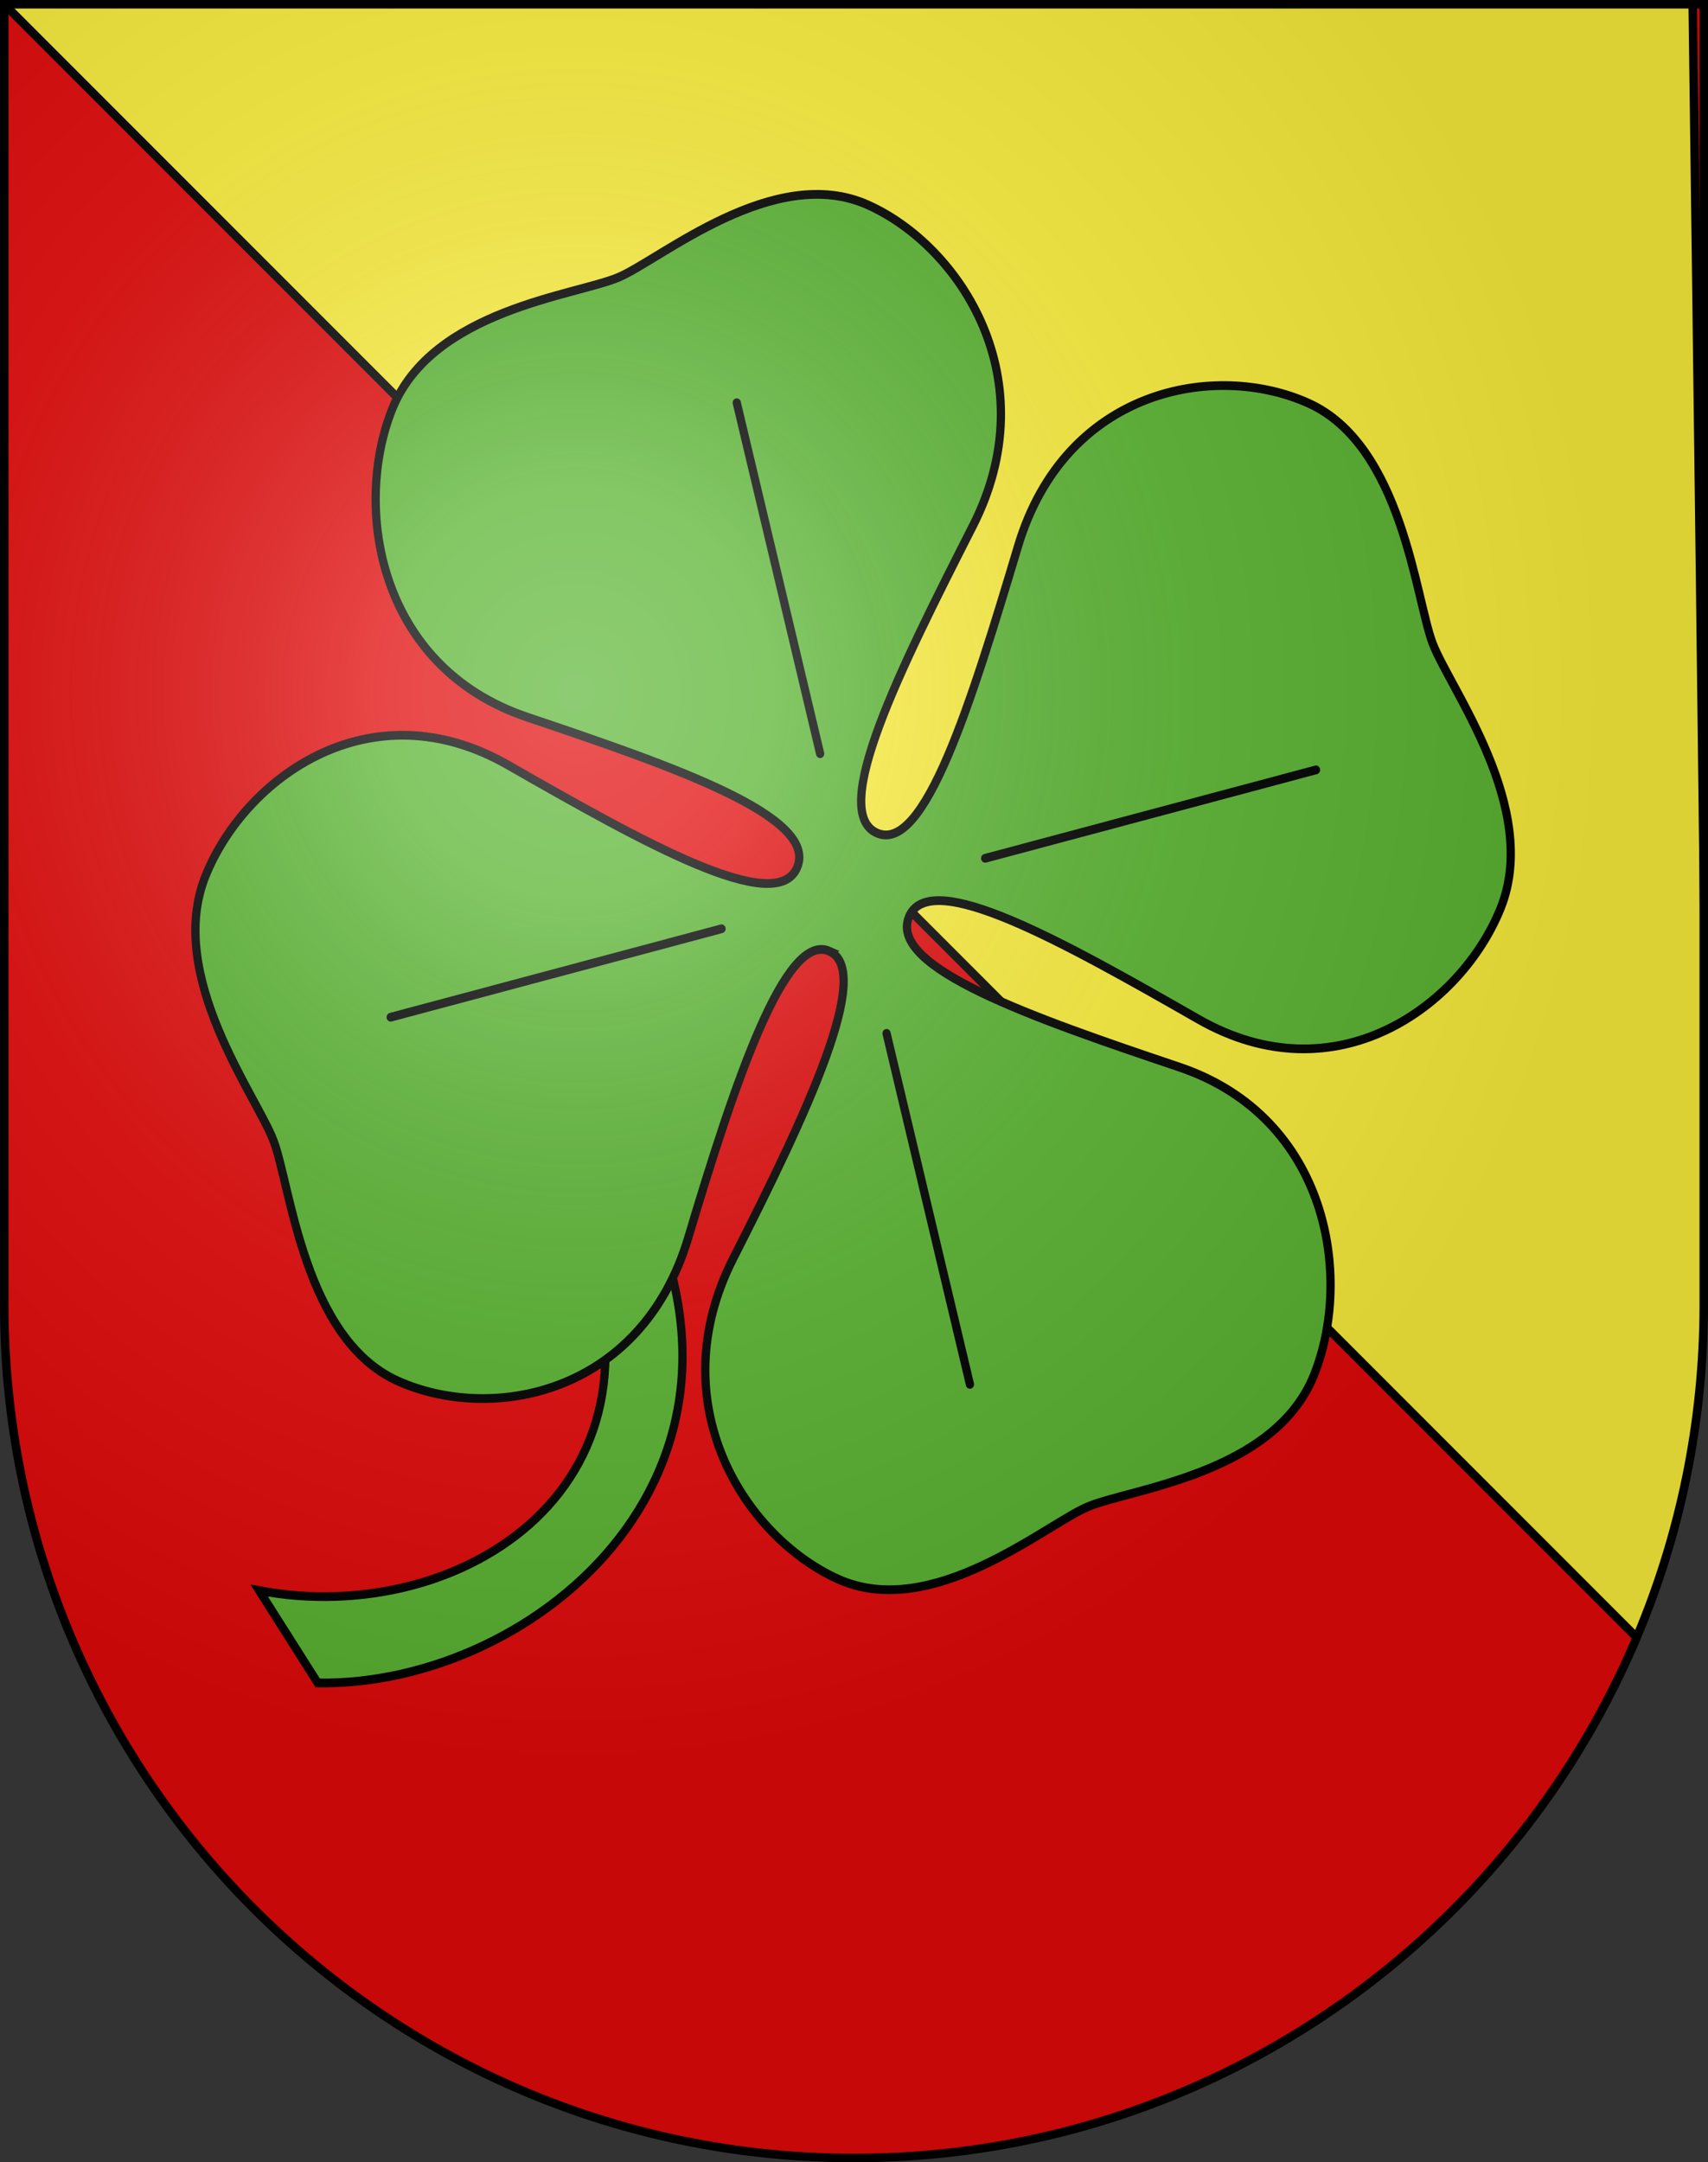 <?xml version="1.0" encoding="UTF-8" standalone="no"?>
<!-- Created with Inkscape (http://www.inkscape.org/) -->

<svg
   xmlns:dc="http://purl.org/dc/elements/1.1/"
   xmlns:cc="http://creativecommons.org/ns#"
   xmlns:rdf="http://www.w3.org/1999/02/22-rdf-syntax-ns#"
   xmlns:svg="http://www.w3.org/2000/svg"
   xmlns="http://www.w3.org/2000/svg"
   xmlns:xlink="http://www.w3.org/1999/xlink"
   version="1.0"
   width="603"
   height="763"
   id="svg20">
  <rect width="100%" height="100%" fill="#333333" stroke="none"/>
  <desc
     id="desc22">Coat of Arms of Canton of Freiburg (Fribourg)</desc>
  <defs
     id="defs29">
    <linearGradient
       id="linearGradient2893">
      <stop
         id="stop2895"
         style="stop-color:#ffffff;stop-opacity:0.314"
         offset="0" />
      <stop
         id="stop2897"
         style="stop-color:#ffffff;stop-opacity:0.251"
         offset="0.19" />
      <stop
         id="stop2901"
         style="stop-color:#6b6b6b;stop-opacity:0.125"
         offset="0.6" />
      <stop
         id="stop2899"
         style="stop-color:#000000;stop-opacity:0.125"
         offset="1" />
    </linearGradient>
    <radialGradient
       cx="858.042"
       cy="579.933"
       r="300"
       fx="858.042"
       fy="579.933"
       id="radialGradient3236"
       xlink:href="#linearGradient2893"
       gradientUnits="userSpaceOnUse"
       gradientTransform="matrix(1.215,0,0,1.267,-839.192,-490.489)" />
    <clipPath
       id="clipPath4306">
      <path
         d="m 1.5,1.5 0,458.868 C 1.5,626.679 135.815,761.5 301.5,761.5 467.185,761.5 601.5,626.679 601.5,460.368 L 601.5,1.5 1.5,1.5 z"
         id="path4308"
         style="fill:none;stroke:#000000;stroke-width:3;stroke-miterlimit:4;stroke-opacity:1;stroke-dasharray:none;display:inline" />
    </clipPath>
  </defs>
  <g
     id="layer1"
     style="display:inline">
    <path
       d="m 1.5,1.5 0,458.868 C 1.5,626.678 135.815,761.5 301.5,761.5 467.185,761.5 601.5,626.678 601.5,460.368 l 0,-458.868 -600,0 z"
       id="path1899"
       style="fill:#e20909;fill-opacity:1" />
    <path
       d="M 0.745,0.745 C 578.956,578.956 601.31,601.31 603.545,603.545 605.78,605.78 597.584,0.745 597.584,0.745 z"
       clip-path="url(#clipPath4306)"
       id="path3500"
       style="fill:#fcef3c;fill-opacity:1;stroke:#000000;stroke-width:3;stroke-linecap:butt;stroke-linejoin:miter;stroke-miterlimit:4;stroke-opacity:1;stroke-dasharray:none;display:inline" />
  </g>
  <g
     id="layer2"
     style="display:inline">
    <g
       transform="matrix(2.585,0,0,2.741,-14.17,28.721)"
       id="g3022"
       style="fill:#5ab532;stroke:#000000;stroke-width:1.127;stroke-miterlimit:4;stroke-opacity:1;stroke-dasharray:none">
      <g
         transform="matrix(0.991,-0.137,0.137,0.991,-13.26,17.468)"
         id="g3005"
         style="fill:#5ab532;stroke:#000000;stroke-width:1.127;stroke-miterlimit:4;stroke-opacity:1;stroke-dasharray:none">
        <path
           d="m 78.56,141.22 c 10.89,35.553 -22.342,49.973 -49.159,41.272 l 6.292,12.874 c 29.749,4.565 68.86,-18.779 50.893,-60.104"
           id="path5128"
           style="color:#000000;fill:#5ab532;fill-opacity:1;fill-rule:evenodd;stroke:#000000;stroke-width:1.127;stroke-linecap:butt;stroke-linejoin:miter;stroke-miterlimit:4;stroke-opacity:1;stroke-dasharray:none;stroke-dashoffset:0;marker:none;visibility:visible;display:inline;overflow:visible;enable-background:accumulate" />
        <path
           d="m 117.786,111.653 c -5.635,-3.367 -15.066,14.842 -24.166,33.925 C 84.429,164.812 63.658,165.418 51.848,158.372 39.89,151.227 40.801,131.488 39.269,125.408 37.738,119.328 27.581,102.378 34.725,90.42 41.787,78.619 60.365,69.31 77.573,81.892 94.629,94.384 111.3,106.389 114.929,100.315 118.558,94.241 100.088,85.249 81.005,76.148 61.77,66.958 61.164,46.187 68.21,34.376 75.355,22.419 95.094,23.33 101.174,21.798 c 6.08,-1.532 23.031,-11.688 34.988,-4.544 11.801,7.062 21.11,25.639 8.528,42.847 -12.492,17.057 -24.496,33.728 -18.422,37.357 6.074,3.629 15.066,-14.842 24.166,-33.925 9.191,-19.234 29.962,-19.841 41.772,-12.794 11.957,7.144 11.046,26.884 12.578,32.964 1.532,6.08 11.688,23.031 4.544,34.988 -7.062,11.801 -25.64,21.11 -42.847,8.528 -17.057,-12.492 -33.728,-24.496 -37.357,-18.422 -3.629,6.074 14.842,15.066 33.925,24.166 19.234,9.191 19.841,29.962 12.794,41.772 -7.144,11.957 -26.884,11.046 -32.964,12.578 -6.08,1.532 -23.031,11.688 -34.988,4.544 -11.801,-7.062 -21.11,-25.64 -8.528,-42.847 12.492,-17.057 24.057,-33.99 18.422,-37.357 z"
           id="path4130"
           style="fill:#5ab532;fill-opacity:1;fill-rule:evenodd;stroke:#000000;stroke-width:1.127;stroke-linecap:butt;stroke-linejoin:miter;stroke-miterlimit:4;stroke-opacity:1;stroke-dasharray:none" />
      </g>
      <path
         d="m 106.105,41.368 11.386,45.186 m 9.072,36.004 11.386,45.186 m -79.109,-47.266 45.186,-11.386 m 36.004,-9.072 45.186,-11.386"
         id="path4147"
         style="fill:#5ab532;stroke:#000000;stroke-width:1.127;stroke-linecap:round;stroke-linejoin:miter;stroke-miterlimit:4;stroke-opacity:1;stroke-dasharray:none" />
    </g>
  </g>
  <g
     id="layer3"
     style="display:inline">
    <path
       d="m 1.5,1.5 0,458.868 C 1.5,626.679 135.815,761.5 301.5,761.5 467.185,761.5 601.5,626.679 601.5,460.368 L 601.5,1.5 1.5,1.5 z"
       id="path2346"
       style="fill:url(#radialGradient3236);fill-opacity:1" />
  </g>
  <g
     id="layer4"
     style="display:inline">
    <path
       d="m 1.5,1.5 0,458.868 C 1.5,626.679 135.815,761.5 301.5,761.5 467.185,761.5 601.5,626.679 601.5,460.368 L 601.5,1.5 1.5,1.5 z"
       id="path3239"
       style="fill:none;stroke:#000000;stroke-width:3;stroke-miterlimit:4;stroke-opacity:1;stroke-dasharray:none" />
  </g>
</svg>
